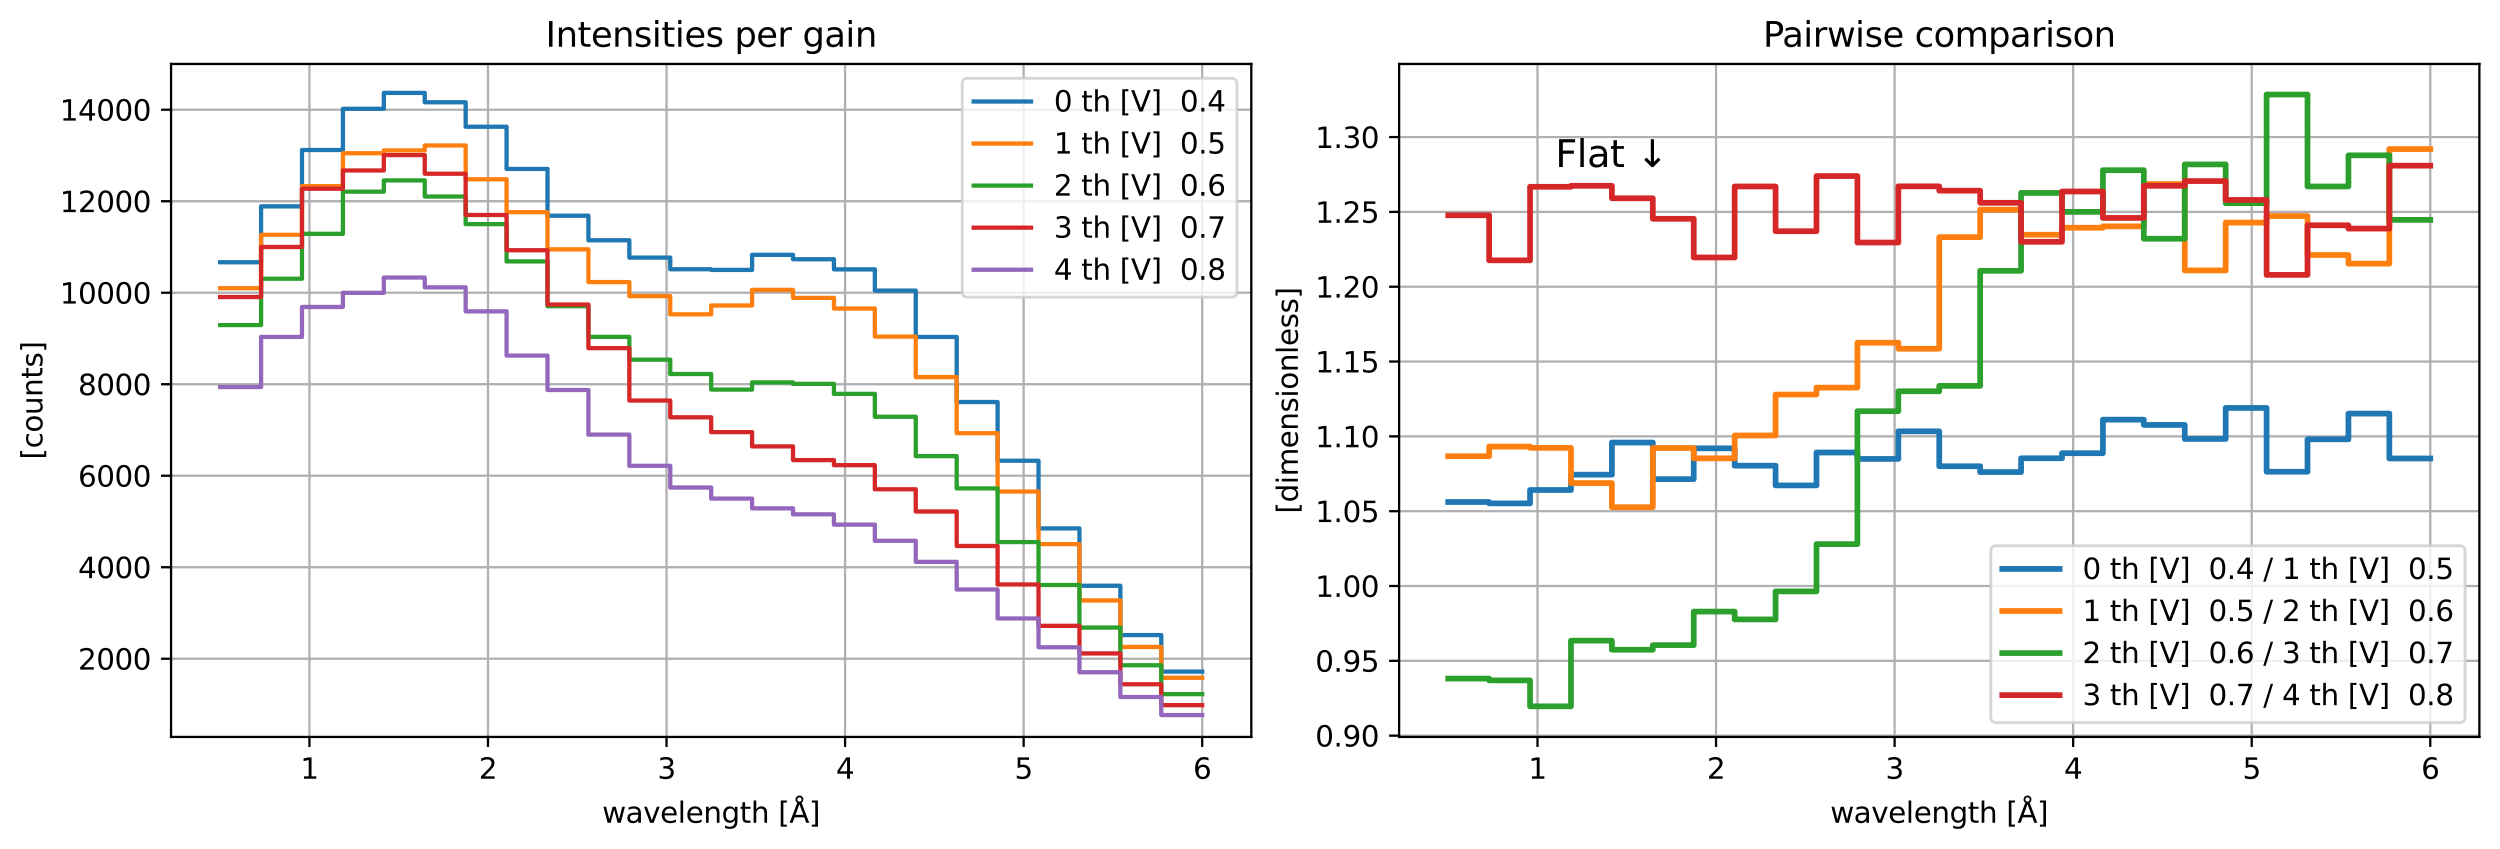 <?xml version="1.0" encoding="utf-8" standalone="no"?>
<!DOCTYPE svg PUBLIC "-//W3C//DTD SVG 1.1//EN"
  "http://www.w3.org/Graphics/SVG/1.1/DTD/svg11.dtd">
<svg xmlns:xlink="http://www.w3.org/1999/xlink" width="872.4pt" height="296.4pt" viewBox="0 0 872.4 296.4" xmlns="http://www.w3.org/2000/svg" version="1.1">
 <defs>
  <style type="text/css">*{stroke-linejoin: round; stroke-linecap: butt}</style>
 </defs>
 <g id="figure_1">
  <g id="patch_1">
   <path d="M 0 296.4 
L 872.4 296.4 
L 872.4 0 
L 0 0 
z
" style="fill: #ffffff"/>
  </g>
  <g id="axes_1">
   <g id="patch_2">
    <path d="M 59.691 257.159 
L 436.653 257.159 
L 436.653 22.318 
L 59.691 22.318 
z
" style="fill: #ffffff"/>
   </g>
   <g id="matplotlib.axis_1">
    <g id="xtick_1">
     <g id="line2d_1">
      <path d="M 107.979 257.159 
L 107.979 22.318 
" clip-path="url(#pfc05088769)" style="fill: none; stroke: #b0b0b0; stroke-width: 0.8; stroke-linecap: square"/>
     </g>
     <g id="line2d_2">
      <defs>
       <path id="me37bbee51f" d="M 0 0 
L 0 3.5 
" style="stroke: #000000; stroke-width: 0.8"/>
      </defs>
      <g>
       <use xlink:href="#me37bbee51f" x="107.979" y="257.159" style="stroke: #000000; stroke-width: 0.8"/>
      </g>
     </g>
     <g id="text_1">
      <!-- 1 -->
      <g transform="translate(104.798 271.757) scale(0.1 -0.1)">
       <defs>
        <path id="DejaVuSans-31" d="M 794 531 
L 1825 531 
L 1825 4091 
L 703 3866 
L 703 4441 
L 1819 4666 
L 2450 4666 
L 2450 531 
L 3481 531 
L 3481 0 
L 794 0 
L 794 531 
z
" transform="scale(0.016)"/>
       </defs>
       <use xlink:href="#DejaVuSans-31"/>
      </g>
     </g>
    </g>
    <g id="xtick_2">
     <g id="line2d_3">
      <path d="M 170.287 257.159 
L 170.287 22.318 
" clip-path="url(#pfc05088769)" style="fill: none; stroke: #b0b0b0; stroke-width: 0.8; stroke-linecap: square"/>
     </g>
     <g id="line2d_4">
      <g>
       <use xlink:href="#me37bbee51f" x="170.287" y="257.159" style="stroke: #000000; stroke-width: 0.8"/>
      </g>
     </g>
     <g id="text_2">
      <!-- 2 -->
      <g transform="translate(167.106 271.757) scale(0.1 -0.1)">
       <defs>
        <path id="DejaVuSans-32" d="M 1228 531 
L 3431 531 
L 3431 0 
L 469 0 
L 469 531 
Q 828 903 1448 1529 
Q 2069 2156 2228 2338 
Q 2531 2678 2651 2914 
Q 2772 3150 2772 3378 
Q 2772 3750 2511 3984 
Q 2250 4219 1831 4219 
Q 1534 4219 1204 4116 
Q 875 4013 500 3803 
L 500 4441 
Q 881 4594 1212 4672 
Q 1544 4750 1819 4750 
Q 2544 4750 2975 4387 
Q 3406 4025 3406 3419 
Q 3406 3131 3298 2873 
Q 3191 2616 2906 2266 
Q 2828 2175 2409 1742 
Q 1991 1309 1228 531 
z
" transform="scale(0.016)"/>
       </defs>
       <use xlink:href="#DejaVuSans-32"/>
      </g>
     </g>
    </g>
    <g id="xtick_3">
     <g id="line2d_5">
      <path d="M 232.595 257.159 
L 232.595 22.318 
" clip-path="url(#pfc05088769)" style="fill: none; stroke: #b0b0b0; stroke-width: 0.8; stroke-linecap: square"/>
     </g>
     <g id="line2d_6">
      <g>
       <use xlink:href="#me37bbee51f" x="232.595" y="257.159" style="stroke: #000000; stroke-width: 0.8"/>
      </g>
     </g>
     <g id="text_3">
      <!-- 3 -->
      <g transform="translate(229.414 271.757) scale(0.1 -0.1)">
       <defs>
        <path id="DejaVuSans-33" d="M 2597 2516 
Q 3050 2419 3304 2112 
Q 3559 1806 3559 1356 
Q 3559 666 3084 287 
Q 2609 -91 1734 -91 
Q 1441 -91 1130 -33 
Q 819 25 488 141 
L 488 750 
Q 750 597 1062 519 
Q 1375 441 1716 441 
Q 2309 441 2620 675 
Q 2931 909 2931 1356 
Q 2931 1769 2642 2001 
Q 2353 2234 1838 2234 
L 1294 2234 
L 1294 2753 
L 1863 2753 
Q 2328 2753 2575 2939 
Q 2822 3125 2822 3475 
Q 2822 3834 2567 4026 
Q 2313 4219 1838 4219 
Q 1578 4219 1281 4162 
Q 984 4106 628 3988 
L 628 4550 
Q 988 4650 1302 4700 
Q 1616 4750 1894 4750 
Q 2613 4750 3031 4423 
Q 3450 4097 3450 3541 
Q 3450 3153 3228 2886 
Q 3006 2619 2597 2516 
z
" transform="scale(0.016)"/>
       </defs>
       <use xlink:href="#DejaVuSans-33"/>
      </g>
     </g>
    </g>
    <g id="xtick_4">
     <g id="line2d_7">
      <path d="M 294.903 257.159 
L 294.903 22.318 
" clip-path="url(#pfc05088769)" style="fill: none; stroke: #b0b0b0; stroke-width: 0.8; stroke-linecap: square"/>
     </g>
     <g id="line2d_8">
      <g>
       <use xlink:href="#me37bbee51f" x="294.903" y="257.159" style="stroke: #000000; stroke-width: 0.8"/>
      </g>
     </g>
     <g id="text_4">
      <!-- 4 -->
      <g transform="translate(291.722 271.757) scale(0.1 -0.1)">
       <defs>
        <path id="DejaVuSans-34" d="M 2419 4116 
L 825 1625 
L 2419 1625 
L 2419 4116 
z
M 2253 4666 
L 3047 4666 
L 3047 1625 
L 3713 1625 
L 3713 1100 
L 3047 1100 
L 3047 0 
L 2419 0 
L 2419 1100 
L 313 1100 
L 313 1709 
L 2253 4666 
z
" transform="scale(0.016)"/>
       </defs>
       <use xlink:href="#DejaVuSans-34"/>
      </g>
     </g>
    </g>
    <g id="xtick_5">
     <g id="line2d_9">
      <path d="M 357.211 257.159 
L 357.211 22.318 
" clip-path="url(#pfc05088769)" style="fill: none; stroke: #b0b0b0; stroke-width: 0.8; stroke-linecap: square"/>
     </g>
     <g id="line2d_10">
      <g>
       <use xlink:href="#me37bbee51f" x="357.211" y="257.159" style="stroke: #000000; stroke-width: 0.8"/>
      </g>
     </g>
     <g id="text_5">
      <!-- 5 -->
      <g transform="translate(354.029 271.757) scale(0.1 -0.1)">
       <defs>
        <path id="DejaVuSans-35" d="M 691 4666 
L 3169 4666 
L 3169 4134 
L 1269 4134 
L 1269 2991 
Q 1406 3038 1543 3061 
Q 1681 3084 1819 3084 
Q 2600 3084 3056 2656 
Q 3513 2228 3513 1497 
Q 3513 744 3044 326 
Q 2575 -91 1722 -91 
Q 1428 -91 1123 -41 
Q 819 9 494 109 
L 494 744 
Q 775 591 1075 516 
Q 1375 441 1709 441 
Q 2250 441 2565 725 
Q 2881 1009 2881 1497 
Q 2881 1984 2565 2268 
Q 2250 2553 1709 2553 
Q 1456 2553 1204 2497 
Q 953 2441 691 2322 
L 691 4666 
z
" transform="scale(0.016)"/>
       </defs>
       <use xlink:href="#DejaVuSans-35"/>
      </g>
     </g>
    </g>
    <g id="xtick_6">
     <g id="line2d_11">
      <path d="M 419.519 257.159 
L 419.519 22.318 
" clip-path="url(#pfc05088769)" style="fill: none; stroke: #b0b0b0; stroke-width: 0.8; stroke-linecap: square"/>
     </g>
     <g id="line2d_12">
      <g>
       <use xlink:href="#me37bbee51f" x="419.519" y="257.159" style="stroke: #000000; stroke-width: 0.8"/>
      </g>
     </g>
     <g id="text_6">
      <!-- 6 -->
      <g transform="translate(416.337 271.757) scale(0.1 -0.1)">
       <defs>
        <path id="DejaVuSans-36" d="M 2113 2584 
Q 1688 2584 1439 2293 
Q 1191 2003 1191 1497 
Q 1191 994 1439 701 
Q 1688 409 2113 409 
Q 2538 409 2786 701 
Q 3034 994 3034 1497 
Q 3034 2003 2786 2293 
Q 2538 2584 2113 2584 
z
M 3366 4563 
L 3366 3988 
Q 3128 4100 2886 4159 
Q 2644 4219 2406 4219 
Q 1781 4219 1451 3797 
Q 1122 3375 1075 2522 
Q 1259 2794 1537 2939 
Q 1816 3084 2150 3084 
Q 2853 3084 3261 2657 
Q 3669 2231 3669 1497 
Q 3669 778 3244 343 
Q 2819 -91 2113 -91 
Q 1303 -91 875 529 
Q 447 1150 447 2328 
Q 447 3434 972 4092 
Q 1497 4750 2381 4750 
Q 2619 4750 2861 4703 
Q 3103 4656 3366 4563 
z
" transform="scale(0.016)"/>
       </defs>
       <use xlink:href="#DejaVuSans-36"/>
      </g>
     </g>
    </g>
    <g id="text_7">
     <!-- wavelength [Å] -->
     <g transform="translate(210.134 287.12) scale(0.1 -0.1)">
      <defs>
       <path id="DejaVuSans-77" d="M 269 3500 
L 844 3500 
L 1563 769 
L 2278 3500 
L 2956 3500 
L 3675 769 
L 4391 3500 
L 4966 3500 
L 4050 0 
L 3372 0 
L 2619 2869 
L 1863 0 
L 1184 0 
L 269 3500 
z
" transform="scale(0.016)"/>
       <path id="DejaVuSans-61" d="M 2194 1759 
Q 1497 1759 1228 1600 
Q 959 1441 959 1056 
Q 959 750 1161 570 
Q 1363 391 1709 391 
Q 2188 391 2477 730 
Q 2766 1069 2766 1631 
L 2766 1759 
L 2194 1759 
z
M 3341 1997 
L 3341 0 
L 2766 0 
L 2766 531 
Q 2569 213 2275 61 
Q 1981 -91 1556 -91 
Q 1019 -91 701 211 
Q 384 513 384 1019 
Q 384 1609 779 1909 
Q 1175 2209 1959 2209 
L 2766 2209 
L 2766 2266 
Q 2766 2663 2505 2880 
Q 2244 3097 1772 3097 
Q 1472 3097 1187 3025 
Q 903 2953 641 2809 
L 641 3341 
Q 956 3463 1253 3523 
Q 1550 3584 1831 3584 
Q 2591 3584 2966 3190 
Q 3341 2797 3341 1997 
z
" transform="scale(0.016)"/>
       <path id="DejaVuSans-76" d="M 191 3500 
L 800 3500 
L 1894 563 
L 2988 3500 
L 3597 3500 
L 2284 0 
L 1503 0 
L 191 3500 
z
" transform="scale(0.016)"/>
       <path id="DejaVuSans-65" d="M 3597 1894 
L 3597 1613 
L 953 1613 
Q 991 1019 1311 708 
Q 1631 397 2203 397 
Q 2534 397 2845 478 
Q 3156 559 3463 722 
L 3463 178 
Q 3153 47 2828 -22 
Q 2503 -91 2169 -91 
Q 1331 -91 842 396 
Q 353 884 353 1716 
Q 353 2575 817 3079 
Q 1281 3584 2069 3584 
Q 2775 3584 3186 3129 
Q 3597 2675 3597 1894 
z
M 3022 2063 
Q 3016 2534 2758 2815 
Q 2500 3097 2075 3097 
Q 1594 3097 1305 2825 
Q 1016 2553 972 2059 
L 3022 2063 
z
" transform="scale(0.016)"/>
       <path id="DejaVuSans-6c" d="M 603 4863 
L 1178 4863 
L 1178 0 
L 603 0 
L 603 4863 
z
" transform="scale(0.016)"/>
       <path id="DejaVuSans-6e" d="M 3513 2113 
L 3513 0 
L 2938 0 
L 2938 2094 
Q 2938 2591 2744 2837 
Q 2550 3084 2163 3084 
Q 1697 3084 1428 2787 
Q 1159 2491 1159 1978 
L 1159 0 
L 581 0 
L 581 3500 
L 1159 3500 
L 1159 2956 
Q 1366 3272 1645 3428 
Q 1925 3584 2291 3584 
Q 2894 3584 3203 3211 
Q 3513 2838 3513 2113 
z
" transform="scale(0.016)"/>
       <path id="DejaVuSans-67" d="M 2906 1791 
Q 2906 2416 2648 2759 
Q 2391 3103 1925 3103 
Q 1463 3103 1205 2759 
Q 947 2416 947 1791 
Q 947 1169 1205 825 
Q 1463 481 1925 481 
Q 2391 481 2648 825 
Q 2906 1169 2906 1791 
z
M 3481 434 
Q 3481 -459 3084 -895 
Q 2688 -1331 1869 -1331 
Q 1566 -1331 1297 -1286 
Q 1028 -1241 775 -1147 
L 775 -588 
Q 1028 -725 1275 -790 
Q 1522 -856 1778 -856 
Q 2344 -856 2625 -561 
Q 2906 -266 2906 331 
L 2906 616 
Q 2728 306 2450 153 
Q 2172 0 1784 0 
Q 1141 0 747 490 
Q 353 981 353 1791 
Q 353 2603 747 3093 
Q 1141 3584 1784 3584 
Q 2172 3584 2450 3431 
Q 2728 3278 2906 2969 
L 2906 3500 
L 3481 3500 
L 3481 434 
z
" transform="scale(0.016)"/>
       <path id="DejaVuSans-74" d="M 1172 4494 
L 1172 3500 
L 2356 3500 
L 2356 3053 
L 1172 3053 
L 1172 1153 
Q 1172 725 1289 603 
Q 1406 481 1766 481 
L 2356 481 
L 2356 0 
L 1766 0 
Q 1100 0 847 248 
Q 594 497 594 1153 
L 594 3053 
L 172 3053 
L 172 3500 
L 594 3500 
L 594 4494 
L 1172 4494 
z
" transform="scale(0.016)"/>
       <path id="DejaVuSans-68" d="M 3513 2113 
L 3513 0 
L 2938 0 
L 2938 2094 
Q 2938 2591 2744 2837 
Q 2550 3084 2163 3084 
Q 1697 3084 1428 2787 
Q 1159 2491 1159 1978 
L 1159 0 
L 581 0 
L 581 4863 
L 1159 4863 
L 1159 2956 
Q 1366 3272 1645 3428 
Q 1925 3584 2291 3584 
Q 2894 3584 3203 3211 
Q 3513 2838 3513 2113 
z
" transform="scale(0.016)"/>
       <path id="DejaVuSans-20" transform="scale(0.016)"/>
       <path id="DejaVuSans-5b" d="M 550 4863 
L 1875 4863 
L 1875 4416 
L 1125 4416 
L 1125 -397 
L 1875 -397 
L 1875 -844 
L 550 -844 
L 550 4863 
z
" transform="scale(0.016)"/>
       <path id="DejaVuSans-c5" d="M 2663 5081 
Q 2663 5278 2523 5417 
Q 2384 5556 2188 5556 
Q 1988 5556 1852 5420 
Q 1716 5284 1716 5081 
Q 1716 4884 1853 4746 
Q 1991 4609 2188 4609 
Q 2384 4609 2523 4746 
Q 2663 4884 2663 5081 
z
M 2188 4044 
L 1338 1722 
L 3041 1722 
L 2188 4044 
z
M 1716 4366 
Q 1525 4494 1428 4673 
Q 1331 4853 1331 5081 
Q 1331 5441 1579 5691 
Q 1828 5941 2188 5941 
Q 2544 5941 2795 5689 
Q 3047 5438 3047 5081 
Q 3047 4863 2948 4678 
Q 2850 4494 2663 4366 
L 4325 0 
L 3669 0 
L 3244 1197 
L 1141 1197 
L 716 0 
L 50 0 
L 1716 4366 
z
" transform="scale(0.016)"/>
       <path id="DejaVuSans-5d" d="M 1947 4863 
L 1947 -844 
L 622 -844 
L 622 -397 
L 1369 -397 
L 1369 4416 
L 622 4416 
L 622 4863 
L 1947 4863 
z
" transform="scale(0.016)"/>
      </defs>
      <use xlink:href="#DejaVuSans-77"/>
      <use xlink:href="#DejaVuSans-61" x="81.787"/>
      <use xlink:href="#DejaVuSans-76" x="143.066"/>
      <use xlink:href="#DejaVuSans-65" x="202.246"/>
      <use xlink:href="#DejaVuSans-6c" x="263.77"/>
      <use xlink:href="#DejaVuSans-65" x="291.553"/>
      <use xlink:href="#DejaVuSans-6e" x="353.076"/>
      <use xlink:href="#DejaVuSans-67" x="416.455"/>
      <use xlink:href="#DejaVuSans-74" x="479.932"/>
      <use xlink:href="#DejaVuSans-68" x="519.141"/>
      <use xlink:href="#DejaVuSans-20" x="582.52"/>
      <use xlink:href="#DejaVuSans-5b" x="614.307"/>
      <use xlink:href="#DejaVuSans-c5" x="653.32"/>
      <use xlink:href="#DejaVuSans-5d" x="721.729"/>
     </g>
    </g>
   </g>
   <g id="matplotlib.axis_2">
    <g id="ytick_1">
     <g id="line2d_13">
      <path d="M 59.691 229.872 
L 436.653 229.872 
" clip-path="url(#pfc05088769)" style="fill: none; stroke: #b0b0b0; stroke-width: 0.8; stroke-linecap: square"/>
     </g>
     <g id="line2d_14">
      <defs>
       <path id="m113a65006b" d="M 0 0 
L -3.5 0 
" style="stroke: #000000; stroke-width: 0.8"/>
      </defs>
      <g>
       <use xlink:href="#m113a65006b" x="59.691" y="229.872" style="stroke: #000000; stroke-width: 0.8"/>
      </g>
     </g>
     <g id="text_8">
      <!-- 2000 -->
      <g transform="translate(27.241 233.671) scale(0.1 -0.1)">
       <defs>
        <path id="DejaVuSans-30" d="M 2034 4250 
Q 1547 4250 1301 3770 
Q 1056 3291 1056 2328 
Q 1056 1369 1301 889 
Q 1547 409 2034 409 
Q 2525 409 2770 889 
Q 3016 1369 3016 2328 
Q 3016 3291 2770 3770 
Q 2525 4250 2034 4250 
z
M 2034 4750 
Q 2819 4750 3233 4129 
Q 3647 3509 3647 2328 
Q 3647 1150 3233 529 
Q 2819 -91 2034 -91 
Q 1250 -91 836 529 
Q 422 1150 422 2328 
Q 422 3509 836 4129 
Q 1250 4750 2034 4750 
z
" transform="scale(0.016)"/>
       </defs>
       <use xlink:href="#DejaVuSans-32"/>
       <use xlink:href="#DejaVuSans-30" x="63.623"/>
       <use xlink:href="#DejaVuSans-30" x="127.246"/>
       <use xlink:href="#DejaVuSans-30" x="190.869"/>
      </g>
     </g>
    </g>
    <g id="ytick_2">
     <g id="line2d_15">
      <path d="M 59.691 197.942 
L 436.653 197.942 
" clip-path="url(#pfc05088769)" style="fill: none; stroke: #b0b0b0; stroke-width: 0.8; stroke-linecap: square"/>
     </g>
     <g id="line2d_16">
      <g>
       <use xlink:href="#m113a65006b" x="59.691" y="197.942" style="stroke: #000000; stroke-width: 0.8"/>
      </g>
     </g>
     <g id="text_9">
      <!-- 4000 -->
      <g transform="translate(27.241 201.741) scale(0.1 -0.1)">
       <use xlink:href="#DejaVuSans-34"/>
       <use xlink:href="#DejaVuSans-30" x="63.623"/>
       <use xlink:href="#DejaVuSans-30" x="127.246"/>
       <use xlink:href="#DejaVuSans-30" x="190.869"/>
      </g>
     </g>
    </g>
    <g id="ytick_3">
     <g id="line2d_17">
      <path d="M 59.691 166.012 
L 436.653 166.012 
" clip-path="url(#pfc05088769)" style="fill: none; stroke: #b0b0b0; stroke-width: 0.8; stroke-linecap: square"/>
     </g>
     <g id="line2d_18">
      <g>
       <use xlink:href="#m113a65006b" x="59.691" y="166.012" style="stroke: #000000; stroke-width: 0.8"/>
      </g>
     </g>
     <g id="text_10">
      <!-- 6000 -->
      <g transform="translate(27.241 169.811) scale(0.1 -0.1)">
       <use xlink:href="#DejaVuSans-36"/>
       <use xlink:href="#DejaVuSans-30" x="63.623"/>
       <use xlink:href="#DejaVuSans-30" x="127.246"/>
       <use xlink:href="#DejaVuSans-30" x="190.869"/>
      </g>
     </g>
    </g>
    <g id="ytick_4">
     <g id="line2d_19">
      <path d="M 59.691 134.081 
L 436.653 134.081 
" clip-path="url(#pfc05088769)" style="fill: none; stroke: #b0b0b0; stroke-width: 0.8; stroke-linecap: square"/>
     </g>
     <g id="line2d_20">
      <g>
       <use xlink:href="#m113a65006b" x="59.691" y="134.081" style="stroke: #000000; stroke-width: 0.8"/>
      </g>
     </g>
     <g id="text_11">
      <!-- 8000 -->
      <g transform="translate(27.241 137.88) scale(0.1 -0.1)">
       <defs>
        <path id="DejaVuSans-38" d="M 2034 2216 
Q 1584 2216 1326 1975 
Q 1069 1734 1069 1313 
Q 1069 891 1326 650 
Q 1584 409 2034 409 
Q 2484 409 2743 651 
Q 3003 894 3003 1313 
Q 3003 1734 2745 1975 
Q 2488 2216 2034 2216 
z
M 1403 2484 
Q 997 2584 770 2862 
Q 544 3141 544 3541 
Q 544 4100 942 4425 
Q 1341 4750 2034 4750 
Q 2731 4750 3128 4425 
Q 3525 4100 3525 3541 
Q 3525 3141 3298 2862 
Q 3072 2584 2669 2484 
Q 3125 2378 3379 2068 
Q 3634 1759 3634 1313 
Q 3634 634 3220 271 
Q 2806 -91 2034 -91 
Q 1263 -91 848 271 
Q 434 634 434 1313 
Q 434 1759 690 2068 
Q 947 2378 1403 2484 
z
M 1172 3481 
Q 1172 3119 1398 2916 
Q 1625 2713 2034 2713 
Q 2441 2713 2670 2916 
Q 2900 3119 2900 3481 
Q 2900 3844 2670 4047 
Q 2441 4250 2034 4250 
Q 1625 4250 1398 4047 
Q 1172 3844 1172 3481 
z
" transform="scale(0.016)"/>
       </defs>
       <use xlink:href="#DejaVuSans-38"/>
       <use xlink:href="#DejaVuSans-30" x="63.623"/>
       <use xlink:href="#DejaVuSans-30" x="127.246"/>
       <use xlink:href="#DejaVuSans-30" x="190.869"/>
      </g>
     </g>
    </g>
    <g id="ytick_5">
     <g id="line2d_21">
      <path d="M 59.691 102.151 
L 436.653 102.151 
" clip-path="url(#pfc05088769)" style="fill: none; stroke: #b0b0b0; stroke-width: 0.8; stroke-linecap: square"/>
     </g>
     <g id="line2d_22">
      <g>
       <use xlink:href="#m113a65006b" x="59.691" y="102.151" style="stroke: #000000; stroke-width: 0.8"/>
      </g>
     </g>
     <g id="text_12">
      <!-- 10000 -->
      <g transform="translate(20.878 105.95) scale(0.1 -0.1)">
       <use xlink:href="#DejaVuSans-31"/>
       <use xlink:href="#DejaVuSans-30" x="63.623"/>
       <use xlink:href="#DejaVuSans-30" x="127.246"/>
       <use xlink:href="#DejaVuSans-30" x="190.869"/>
       <use xlink:href="#DejaVuSans-30" x="254.492"/>
      </g>
     </g>
    </g>
    <g id="ytick_6">
     <g id="line2d_23">
      <path d="M 59.691 70.221 
L 436.653 70.221 
" clip-path="url(#pfc05088769)" style="fill: none; stroke: #b0b0b0; stroke-width: 0.8; stroke-linecap: square"/>
     </g>
     <g id="line2d_24">
      <g>
       <use xlink:href="#m113a65006b" x="59.691" y="70.221" style="stroke: #000000; stroke-width: 0.8"/>
      </g>
     </g>
     <g id="text_13">
      <!-- 12000 -->
      <g transform="translate(20.878 74.02) scale(0.1 -0.1)">
       <use xlink:href="#DejaVuSans-31"/>
       <use xlink:href="#DejaVuSans-32" x="63.623"/>
       <use xlink:href="#DejaVuSans-30" x="127.246"/>
       <use xlink:href="#DejaVuSans-30" x="190.869"/>
       <use xlink:href="#DejaVuSans-30" x="254.492"/>
      </g>
     </g>
    </g>
    <g id="ytick_7">
     <g id="line2d_25">
      <path d="M 59.691 38.29 
L 436.653 38.29 
" clip-path="url(#pfc05088769)" style="fill: none; stroke: #b0b0b0; stroke-width: 0.8; stroke-linecap: square"/>
     </g>
     <g id="line2d_26">
      <g>
       <use xlink:href="#m113a65006b" x="59.691" y="38.29" style="stroke: #000000; stroke-width: 0.8"/>
      </g>
     </g>
     <g id="text_14">
      <!-- 14000 -->
      <g transform="translate(20.878 42.09) scale(0.1 -0.1)">
       <use xlink:href="#DejaVuSans-31"/>
       <use xlink:href="#DejaVuSans-34" x="63.623"/>
       <use xlink:href="#DejaVuSans-30" x="127.246"/>
       <use xlink:href="#DejaVuSans-30" x="190.869"/>
       <use xlink:href="#DejaVuSans-30" x="254.492"/>
      </g>
     </g>
    </g>
    <g id="text_15">
     <!-- [counts] -->
     <g transform="translate(14.798 160.351) rotate(-90) scale(0.1 -0.1)">
      <defs>
       <path id="DejaVuSans-63" d="M 3122 3366 
L 3122 2828 
Q 2878 2963 2633 3030 
Q 2388 3097 2138 3097 
Q 1578 3097 1268 2742 
Q 959 2388 959 1747 
Q 959 1106 1268 751 
Q 1578 397 2138 397 
Q 2388 397 2633 464 
Q 2878 531 3122 666 
L 3122 134 
Q 2881 22 2623 -34 
Q 2366 -91 2075 -91 
Q 1284 -91 818 406 
Q 353 903 353 1747 
Q 353 2603 823 3093 
Q 1294 3584 2113 3584 
Q 2378 3584 2631 3529 
Q 2884 3475 3122 3366 
z
" transform="scale(0.016)"/>
       <path id="DejaVuSans-6f" d="M 1959 3097 
Q 1497 3097 1228 2736 
Q 959 2375 959 1747 
Q 959 1119 1226 758 
Q 1494 397 1959 397 
Q 2419 397 2687 759 
Q 2956 1122 2956 1747 
Q 2956 2369 2687 2733 
Q 2419 3097 1959 3097 
z
M 1959 3584 
Q 2709 3584 3137 3096 
Q 3566 2609 3566 1747 
Q 3566 888 3137 398 
Q 2709 -91 1959 -91 
Q 1206 -91 779 398 
Q 353 888 353 1747 
Q 353 2609 779 3096 
Q 1206 3584 1959 3584 
z
" transform="scale(0.016)"/>
       <path id="DejaVuSans-75" d="M 544 1381 
L 544 3500 
L 1119 3500 
L 1119 1403 
Q 1119 906 1312 657 
Q 1506 409 1894 409 
Q 2359 409 2629 706 
Q 2900 1003 2900 1516 
L 2900 3500 
L 3475 3500 
L 3475 0 
L 2900 0 
L 2900 538 
Q 2691 219 2414 64 
Q 2138 -91 1772 -91 
Q 1169 -91 856 284 
Q 544 659 544 1381 
z
M 1991 3584 
L 1991 3584 
z
" transform="scale(0.016)"/>
       <path id="DejaVuSans-73" d="M 2834 3397 
L 2834 2853 
Q 2591 2978 2328 3040 
Q 2066 3103 1784 3103 
Q 1356 3103 1142 2972 
Q 928 2841 928 2578 
Q 928 2378 1081 2264 
Q 1234 2150 1697 2047 
L 1894 2003 
Q 2506 1872 2764 1633 
Q 3022 1394 3022 966 
Q 3022 478 2636 193 
Q 2250 -91 1575 -91 
Q 1294 -91 989 -36 
Q 684 19 347 128 
L 347 722 
Q 666 556 975 473 
Q 1284 391 1588 391 
Q 1994 391 2212 530 
Q 2431 669 2431 922 
Q 2431 1156 2273 1281 
Q 2116 1406 1581 1522 
L 1381 1569 
Q 847 1681 609 1914 
Q 372 2147 372 2553 
Q 372 3047 722 3315 
Q 1072 3584 1716 3584 
Q 2034 3584 2315 3537 
Q 2597 3491 2834 3397 
z
" transform="scale(0.016)"/>
      </defs>
      <use xlink:href="#DejaVuSans-5b"/>
      <use xlink:href="#DejaVuSans-63" x="39.014"/>
      <use xlink:href="#DejaVuSans-6f" x="93.994"/>
      <use xlink:href="#DejaVuSans-75" x="155.176"/>
      <use xlink:href="#DejaVuSans-6e" x="218.555"/>
      <use xlink:href="#DejaVuSans-74" x="281.934"/>
      <use xlink:href="#DejaVuSans-73" x="321.143"/>
      <use xlink:href="#DejaVuSans-5d" x="373.242"/>
     </g>
    </g>
   </g>
   <g id="patch_3">
    <path d="M 59.691 257.159 
L 59.691 22.318 
" style="fill: none; stroke: #000000; stroke-width: 0.8; stroke-linejoin: miter; stroke-linecap: square"/>
   </g>
   <g id="patch_4">
    <path d="M 436.653 257.159 
L 436.653 22.318 
" style="fill: none; stroke: #000000; stroke-width: 0.8; stroke-linejoin: miter; stroke-linecap: square"/>
   </g>
   <g id="patch_5">
    <path d="M 59.691 257.159 
L 436.653 257.159 
" style="fill: none; stroke: #000000; stroke-width: 0.8; stroke-linejoin: miter; stroke-linecap: square"/>
   </g>
   <g id="patch_6">
    <path d="M 59.691 22.318 
L 436.653 22.318 
" style="fill: none; stroke: #000000; stroke-width: 0.8; stroke-linejoin: miter; stroke-linecap: square"/>
   </g>
   <g id="text_16">
    <!-- Intensities per gain -->
    <g transform="translate(190.387 16.318) scale(0.12 -0.12)">
     <defs>
      <path id="DejaVuSans-49" d="M 628 4666 
L 1259 4666 
L 1259 0 
L 628 0 
L 628 4666 
z
" transform="scale(0.016)"/>
      <path id="DejaVuSans-69" d="M 603 3500 
L 1178 3500 
L 1178 0 
L 603 0 
L 603 3500 
z
M 603 4863 
L 1178 4863 
L 1178 4134 
L 603 4134 
L 603 4863 
z
" transform="scale(0.016)"/>
      <path id="DejaVuSans-70" d="M 1159 525 
L 1159 -1331 
L 581 -1331 
L 581 3500 
L 1159 3500 
L 1159 2969 
Q 1341 3281 1617 3432 
Q 1894 3584 2278 3584 
Q 2916 3584 3314 3078 
Q 3713 2572 3713 1747 
Q 3713 922 3314 415 
Q 2916 -91 2278 -91 
Q 1894 -91 1617 61 
Q 1341 213 1159 525 
z
M 3116 1747 
Q 3116 2381 2855 2742 
Q 2594 3103 2138 3103 
Q 1681 3103 1420 2742 
Q 1159 2381 1159 1747 
Q 1159 1113 1420 752 
Q 1681 391 2138 391 
Q 2594 391 2855 752 
Q 3116 1113 3116 1747 
z
" transform="scale(0.016)"/>
      <path id="DejaVuSans-72" d="M 2631 2963 
Q 2534 3019 2420 3045 
Q 2306 3072 2169 3072 
Q 1681 3072 1420 2755 
Q 1159 2438 1159 1844 
L 1159 0 
L 581 0 
L 581 3500 
L 1159 3500 
L 1159 2956 
Q 1341 3275 1631 3429 
Q 1922 3584 2338 3584 
Q 2397 3584 2469 3576 
Q 2541 3569 2628 3553 
L 2631 2963 
z
" transform="scale(0.016)"/>
     </defs>
     <use xlink:href="#DejaVuSans-49"/>
     <use xlink:href="#DejaVuSans-6e" x="29.492"/>
     <use xlink:href="#DejaVuSans-74" x="92.871"/>
     <use xlink:href="#DejaVuSans-65" x="132.08"/>
     <use xlink:href="#DejaVuSans-6e" x="193.604"/>
     <use xlink:href="#DejaVuSans-73" x="256.982"/>
     <use xlink:href="#DejaVuSans-69" x="309.082"/>
     <use xlink:href="#DejaVuSans-74" x="336.865"/>
     <use xlink:href="#DejaVuSans-69" x="376.074"/>
     <use xlink:href="#DejaVuSans-65" x="403.857"/>
     <use xlink:href="#DejaVuSans-73" x="465.381"/>
     <use xlink:href="#DejaVuSans-20" x="517.48"/>
     <use xlink:href="#DejaVuSans-70" x="549.268"/>
     <use xlink:href="#DejaVuSans-65" x="612.744"/>
     <use xlink:href="#DejaVuSans-72" x="674.268"/>
     <use xlink:href="#DejaVuSans-20" x="715.381"/>
     <use xlink:href="#DejaVuSans-67" x="747.168"/>
     <use xlink:href="#DejaVuSans-61" x="810.645"/>
     <use xlink:href="#DejaVuSans-69" x="871.924"/>
     <use xlink:href="#DejaVuSans-6e" x="899.707"/>
    </g>
   </g>
   <g id="legend_1">
    <g id="patch_7">
     <path d="M 337.774 103.709 
L 429.653 103.709 
Q 431.653 103.709 431.653 101.709 
L 431.653 29.318 
Q 431.653 27.318 429.653 27.318 
L 337.774 27.318 
Q 335.774 27.318 335.774 29.318 
L 335.774 101.709 
Q 335.774 103.709 337.774 103.709 
z
" style="fill: #ffffff; opacity: 0.8; stroke: #cccccc; stroke-linejoin: miter"/>
    </g>
    <g id="line2d_27">
     <path d="M 339.774 35.417 
L 339.774 35.417 
L 349.774 35.417 
L 349.774 35.417 
L 359.774 35.417 
" style="fill: none; stroke: #1f77b4; stroke-width: 1.5; stroke-linecap: square"/>
    </g>
    <g id="text_17">
     <!-- 0 th [V]  0.4 -->
     <g transform="translate(367.774 38.917) scale(0.1 -0.1)">
      <defs>
       <path id="DejaVuSans-56" d="M 1831 0 
L 50 4666 
L 709 4666 
L 2188 738 
L 3669 4666 
L 4325 4666 
L 2547 0 
L 1831 0 
z
" transform="scale(0.016)"/>
       <path id="DejaVuSans-2e" d="M 684 794 
L 1344 794 
L 1344 0 
L 684 0 
L 684 794 
z
" transform="scale(0.016)"/>
      </defs>
      <use xlink:href="#DejaVuSans-30"/>
      <use xlink:href="#DejaVuSans-20" x="63.623"/>
      <use xlink:href="#DejaVuSans-74" x="95.41"/>
      <use xlink:href="#DejaVuSans-68" x="134.619"/>
      <use xlink:href="#DejaVuSans-20" x="197.998"/>
      <use xlink:href="#DejaVuSans-5b" x="229.785"/>
      <use xlink:href="#DejaVuSans-56" x="268.799"/>
      <use xlink:href="#DejaVuSans-5d" x="337.207"/>
      <use xlink:href="#DejaVuSans-20" x="376.221"/>
      <use xlink:href="#DejaVuSans-20" x="408.008"/>
      <use xlink:href="#DejaVuSans-30" x="439.795"/>
      <use xlink:href="#DejaVuSans-2e" x="503.418"/>
      <use xlink:href="#DejaVuSans-34" x="535.205"/>
     </g>
    </g>
    <g id="line2d_28">
     <path d="M 339.774 50.095 
L 339.774 50.095 
L 349.774 50.095 
L 349.774 50.095 
L 359.774 50.095 
" style="fill: none; stroke: #ff7f0e; stroke-width: 1.5; stroke-linecap: square"/>
    </g>
    <g id="text_18">
     <!-- 1 th [V]  0.5 -->
     <g transform="translate(367.774 53.595) scale(0.1 -0.1)">
      <use xlink:href="#DejaVuSans-31"/>
      <use xlink:href="#DejaVuSans-20" x="63.623"/>
      <use xlink:href="#DejaVuSans-74" x="95.41"/>
      <use xlink:href="#DejaVuSans-68" x="134.619"/>
      <use xlink:href="#DejaVuSans-20" x="197.998"/>
      <use xlink:href="#DejaVuSans-5b" x="229.785"/>
      <use xlink:href="#DejaVuSans-56" x="268.799"/>
      <use xlink:href="#DejaVuSans-5d" x="337.207"/>
      <use xlink:href="#DejaVuSans-20" x="376.221"/>
      <use xlink:href="#DejaVuSans-20" x="408.008"/>
      <use xlink:href="#DejaVuSans-30" x="439.795"/>
      <use xlink:href="#DejaVuSans-2e" x="503.418"/>
      <use xlink:href="#DejaVuSans-35" x="535.205"/>
     </g>
    </g>
    <g id="line2d_29">
     <path d="M 339.774 64.773 
L 339.774 64.773 
L 349.774 64.773 
L 349.774 64.773 
L 359.774 64.773 
" style="fill: none; stroke: #2ca02c; stroke-width: 1.5; stroke-linecap: square"/>
    </g>
    <g id="text_19">
     <!-- 2 th [V]  0.6 -->
     <g transform="translate(367.774 68.273) scale(0.1 -0.1)">
      <use xlink:href="#DejaVuSans-32"/>
      <use xlink:href="#DejaVuSans-20" x="63.623"/>
      <use xlink:href="#DejaVuSans-74" x="95.41"/>
      <use xlink:href="#DejaVuSans-68" x="134.619"/>
      <use xlink:href="#DejaVuSans-20" x="197.998"/>
      <use xlink:href="#DejaVuSans-5b" x="229.785"/>
      <use xlink:href="#DejaVuSans-56" x="268.799"/>
      <use xlink:href="#DejaVuSans-5d" x="337.207"/>
      <use xlink:href="#DejaVuSans-20" x="376.221"/>
      <use xlink:href="#DejaVuSans-20" x="408.008"/>
      <use xlink:href="#DejaVuSans-30" x="439.795"/>
      <use xlink:href="#DejaVuSans-2e" x="503.418"/>
      <use xlink:href="#DejaVuSans-36" x="535.205"/>
     </g>
    </g>
    <g id="line2d_30">
     <path d="M 339.774 79.451 
L 339.774 79.451 
L 349.774 79.451 
L 349.774 79.451 
L 359.774 79.451 
" style="fill: none; stroke: #d62728; stroke-width: 1.5; stroke-linecap: square"/>
    </g>
    <g id="text_20">
     <!-- 3 th [V]  0.7 -->
     <g transform="translate(367.774 82.951) scale(0.1 -0.1)">
      <defs>
       <path id="DejaVuSans-37" d="M 525 4666 
L 3525 4666 
L 3525 4397 
L 1831 0 
L 1172 0 
L 2766 4134 
L 525 4134 
L 525 4666 
z
" transform="scale(0.016)"/>
      </defs>
      <use xlink:href="#DejaVuSans-33"/>
      <use xlink:href="#DejaVuSans-20" x="63.623"/>
      <use xlink:href="#DejaVuSans-74" x="95.41"/>
      <use xlink:href="#DejaVuSans-68" x="134.619"/>
      <use xlink:href="#DejaVuSans-20" x="197.998"/>
      <use xlink:href="#DejaVuSans-5b" x="229.785"/>
      <use xlink:href="#DejaVuSans-56" x="268.799"/>
      <use xlink:href="#DejaVuSans-5d" x="337.207"/>
      <use xlink:href="#DejaVuSans-20" x="376.221"/>
      <use xlink:href="#DejaVuSans-20" x="408.008"/>
      <use xlink:href="#DejaVuSans-30" x="439.795"/>
      <use xlink:href="#DejaVuSans-2e" x="503.418"/>
      <use xlink:href="#DejaVuSans-37" x="535.205"/>
     </g>
    </g>
    <g id="line2d_31">
     <path d="M 339.774 94.129 
L 339.774 94.129 
L 349.774 94.129 
L 349.774 94.129 
L 359.774 94.129 
" style="fill: none; stroke: #9467bd; stroke-width: 1.5; stroke-linecap: square"/>
    </g>
    <g id="text_21">
     <!-- 4 th [V]  0.8 -->
     <g transform="translate(367.774 97.629) scale(0.1 -0.1)">
      <use xlink:href="#DejaVuSans-34"/>
      <use xlink:href="#DejaVuSans-20" x="63.623"/>
      <use xlink:href="#DejaVuSans-74" x="95.41"/>
      <use xlink:href="#DejaVuSans-68" x="134.619"/>
      <use xlink:href="#DejaVuSans-20" x="197.998"/>
      <use xlink:href="#DejaVuSans-5b" x="229.785"/>
      <use xlink:href="#DejaVuSans-56" x="268.799"/>
      <use xlink:href="#DejaVuSans-5d" x="337.207"/>
      <use xlink:href="#DejaVuSans-20" x="376.221"/>
      <use xlink:href="#DejaVuSans-20" x="408.008"/>
      <use xlink:href="#DejaVuSans-30" x="439.795"/>
      <use xlink:href="#DejaVuSans-2e" x="503.418"/>
      <use xlink:href="#DejaVuSans-38" x="535.205"/>
     </g>
    </g>
   </g>
   <g id="line2d_32">
    <path d="M 76.825 91.518 
L 76.825 91.518 
L 91.104 91.518 
L 91.104 72.009 
L 105.383 72.009 
L 105.383 52.34 
L 119.662 52.34 
L 119.662 37.971 
L 133.941 37.971 
L 133.941 32.415 
L 148.22 32.415 
L 148.22 35.688 
L 162.499 35.688 
L 162.499 44.229 
L 176.777 44.229 
L 176.777 58.949 
L 191.056 58.949 
L 191.056 75.266 
L 205.335 75.266 
L 205.335 83.855 
L 219.614 83.855 
L 219.614 89.89 
L 233.893 89.89 
L 233.893 93.961 
L 248.172 93.961 
L 248.172 94.184 
L 262.451 94.184 
L 262.451 88.932 
L 276.73 88.932 
L 276.73 90.465 
L 291.009 90.465 
L 291.009 93.993 
L 305.287 93.993 
L 305.287 101.417 
L 319.566 101.417 
L 319.566 117.573 
L 333.845 117.573 
L 333.845 140.292 
L 348.124 140.292 
L 348.124 160.775 
L 362.403 160.775 
L 362.403 184.387 
L 376.682 184.387 
L 376.682 204.408 
L 390.961 204.408 
L 390.961 221.618 
L 405.24 221.618 
L 405.24 234.358 
L 419.519 234.358 
" clip-path="url(#pfc05088769)" style="fill: none; stroke: #1f77b4; stroke-width: 1.5; stroke-linecap: square"/>
   </g>
   <g id="line2d_33">
    <path d="M 76.825 100.57 
L 76.825 100.57 
L 91.104 100.57 
L 91.104 81.939 
L 105.383 81.939 
L 105.383 64.968 
L 119.662 64.968 
L 119.662 53.473 
L 133.941 53.473 
L 133.941 52.483 
L 148.22 52.483 
L 148.22 50.759 
L 162.499 50.759 
L 162.499 62.557 
L 176.777 62.557 
L 176.777 74.052 
L 191.056 74.052 
L 191.056 87.016 
L 205.335 87.016 
L 205.335 98.431 
L 219.614 98.431 
L 219.614 103.348 
L 233.893 103.348 
L 233.893 109.687 
L 248.172 109.687 
L 248.172 106.605 
L 262.451 106.605 
L 262.451 101.161 
L 276.73 101.161 
L 276.73 103.939 
L 291.009 103.939 
L 291.009 107.675 
L 305.287 107.675 
L 305.287 117.462 
L 319.566 117.462 
L 319.566 131.591 
L 333.845 131.591 
L 333.845 151.164 
L 348.124 151.164 
L 348.124 171.52 
L 362.403 171.52 
L 362.403 189.879 
L 376.682 189.879 
L 376.682 209.532 
L 390.961 209.532 
L 390.961 225.769 
L 405.24 225.769 
L 405.24 236.514 
L 419.519 236.514 
" clip-path="url(#pfc05088769)" style="fill: none; stroke: #ff7f0e; stroke-width: 1.5; stroke-linecap: square"/>
   </g>
   <g id="line2d_34">
    <path d="M 76.825 113.438 
L 76.825 113.438 
L 91.104 113.438 
L 91.104 97.266 
L 105.383 97.266 
L 105.383 81.604 
L 119.662 81.604 
L 119.662 66.884 
L 133.941 66.884 
L 133.941 62.957 
L 148.22 62.957 
L 148.22 68.576 
L 162.499 68.576 
L 162.499 78.219 
L 176.777 78.219 
L 176.777 91.215 
L 191.056 91.215 
L 191.056 106.845 
L 205.335 106.845 
L 205.335 117.557 
L 219.614 117.557 
L 219.614 125.508 
L 233.893 125.508 
L 233.893 130.505 
L 248.172 130.505 
L 248.172 135.949 
L 262.451 135.949 
L 262.451 133.443 
L 276.73 133.443 
L 276.73 133.954 
L 291.009 133.954 
L 291.009 137.45 
L 305.287 137.45 
L 305.287 145.432 
L 319.566 145.432 
L 319.566 159.162 
L 333.845 159.162 
L 333.845 170.434 
L 348.124 170.434 
L 348.124 189.161 
L 362.403 189.161 
L 362.403 204.136 
L 376.682 204.136 
L 376.682 219 
L 390.961 219 
L 390.961 232.155 
L 405.24 232.155 
L 405.24 242.229 
L 419.519 242.229 
" clip-path="url(#pfc05088769)" style="fill: none; stroke: #2ca02c; stroke-width: 1.5; stroke-linecap: square"/>
   </g>
   <g id="line2d_35">
    <path d="M 76.825 103.652 
L 76.825 103.652 
L 91.104 103.652 
L 91.104 86.186 
L 105.383 86.186 
L 105.383 65.846 
L 119.662 65.846 
L 119.662 59.492 
L 133.941 59.492 
L 133.941 54.112 
L 148.22 54.112 
L 148.22 60.626 
L 162.499 60.626 
L 162.499 75.026 
L 176.777 75.026 
L 176.777 87.319 
L 191.056 87.319 
L 191.056 106.286 
L 205.335 106.286 
L 205.335 121.485 
L 219.614 121.485 
L 219.614 139.765 
L 233.893 139.765 
L 233.893 145.624 
L 248.172 145.624 
L 248.172 150.797 
L 262.451 150.797 
L 262.451 155.778 
L 276.73 155.778 
L 276.73 160.551 
L 291.009 160.551 
L 291.009 162.324 
L 305.287 162.324 
L 305.287 170.737 
L 319.566 170.737 
L 319.566 178.496 
L 333.845 178.496 
L 333.845 190.518 
L 348.124 190.518 
L 348.124 203.961 
L 362.403 203.961 
L 362.403 218.393 
L 376.682 218.393 
L 376.682 228.02 
L 390.961 228.02 
L 390.961 238.781 
L 405.24 238.781 
L 405.24 246.077 
L 419.519 246.077 
" clip-path="url(#pfc05088769)" style="fill: none; stroke: #d62728; stroke-width: 1.5; stroke-linecap: square"/>
   </g>
   <g id="line2d_36">
    <path d="M 76.825 135.055 
L 76.825 135.055 
L 91.104 135.055 
L 91.104 117.573 
L 105.383 117.573 
L 105.383 107.116 
L 119.662 107.116 
L 119.662 102.183 
L 133.941 102.183 
L 133.941 96.851 
L 148.22 96.851 
L 148.22 100.267 
L 162.499 100.267 
L 162.499 108.649 
L 176.777 108.649 
L 176.777 124.087 
L 191.056 124.087 
L 191.056 136.093 
L 205.335 136.093 
L 205.335 151.659 
L 219.614 151.659 
L 219.614 162.547 
L 233.893 162.547 
L 233.893 170.115 
L 248.172 170.115 
L 248.172 173.994 
L 262.451 173.994 
L 262.451 177.395 
L 276.73 177.395 
L 276.73 179.486 
L 291.009 179.486 
L 291.009 183.078 
L 305.287 183.078 
L 305.287 188.714 
L 319.566 188.714 
L 319.566 196.074 
L 333.845 196.074 
L 333.845 205.701 
L 348.124 205.701 
L 348.124 215.823 
L 362.403 215.823 
L 362.403 225.865 
L 376.682 225.865 
L 376.682 234.582 
L 390.961 234.582 
L 390.961 243.219 
L 405.24 243.219 
L 405.24 249.525 
L 419.519 249.525 
" clip-path="url(#pfc05088769)" style="fill: none; stroke: #9467bd; stroke-width: 1.5; stroke-linecap: square"/>
   </g>
  </g>
  <g id="axes_2">
   <g id="patch_8">
    <path d="M 488.237 257.159 
L 865.2 257.159 
L 865.2 22.318 
L 488.237 22.318 
z
" style="fill: #ffffff"/>
   </g>
   <g id="matplotlib.axis_3">
    <g id="xtick_7">
     <g id="line2d_37">
      <path d="M 536.526 257.159 
L 536.526 22.318 
" clip-path="url(#pa9bcad4242)" style="fill: none; stroke: #b0b0b0; stroke-width: 0.8; stroke-linecap: square"/>
     </g>
     <g id="line2d_38">
      <g>
       <use xlink:href="#me37bbee51f" x="536.526" y="257.159" style="stroke: #000000; stroke-width: 0.8"/>
      </g>
     </g>
     <g id="text_22">
      <!-- 1 -->
      <g transform="translate(533.344 271.757) scale(0.1 -0.1)">
       <use xlink:href="#DejaVuSans-31"/>
      </g>
     </g>
    </g>
    <g id="xtick_8">
     <g id="line2d_39">
      <path d="M 598.833 257.159 
L 598.833 22.318 
" clip-path="url(#pa9bcad4242)" style="fill: none; stroke: #b0b0b0; stroke-width: 0.8; stroke-linecap: square"/>
     </g>
     <g id="line2d_40">
      <g>
       <use xlink:href="#me37bbee51f" x="598.833" y="257.159" style="stroke: #000000; stroke-width: 0.8"/>
      </g>
     </g>
     <g id="text_23">
      <!-- 2 -->
      <g transform="translate(595.652 271.757) scale(0.1 -0.1)">
       <use xlink:href="#DejaVuSans-32"/>
      </g>
     </g>
    </g>
    <g id="xtick_9">
     <g id="line2d_41">
      <path d="M 661.141 257.159 
L 661.141 22.318 
" clip-path="url(#pa9bcad4242)" style="fill: none; stroke: #b0b0b0; stroke-width: 0.8; stroke-linecap: square"/>
     </g>
     <g id="line2d_42">
      <g>
       <use xlink:href="#me37bbee51f" x="661.141" y="257.159" style="stroke: #000000; stroke-width: 0.8"/>
      </g>
     </g>
     <g id="text_24">
      <!-- 3 -->
      <g transform="translate(657.96 271.757) scale(0.1 -0.1)">
       <use xlink:href="#DejaVuSans-33"/>
      </g>
     </g>
    </g>
    <g id="xtick_10">
     <g id="line2d_43">
      <path d="M 723.449 257.159 
L 723.449 22.318 
" clip-path="url(#pa9bcad4242)" style="fill: none; stroke: #b0b0b0; stroke-width: 0.8; stroke-linecap: square"/>
     </g>
     <g id="line2d_44">
      <g>
       <use xlink:href="#me37bbee51f" x="723.449" y="257.159" style="stroke: #000000; stroke-width: 0.8"/>
      </g>
     </g>
     <g id="text_25">
      <!-- 4 -->
      <g transform="translate(720.268 271.757) scale(0.1 -0.1)">
       <use xlink:href="#DejaVuSans-34"/>
      </g>
     </g>
    </g>
    <g id="xtick_11">
     <g id="line2d_45">
      <path d="M 785.757 257.159 
L 785.757 22.318 
" clip-path="url(#pa9bcad4242)" style="fill: none; stroke: #b0b0b0; stroke-width: 0.8; stroke-linecap: square"/>
     </g>
     <g id="line2d_46">
      <g>
       <use xlink:href="#me37bbee51f" x="785.757" y="257.159" style="stroke: #000000; stroke-width: 0.8"/>
      </g>
     </g>
     <g id="text_26">
      <!-- 5 -->
      <g transform="translate(782.576 271.757) scale(0.1 -0.1)">
       <use xlink:href="#DejaVuSans-35"/>
      </g>
     </g>
    </g>
    <g id="xtick_12">
     <g id="line2d_47">
      <path d="M 848.065 257.159 
L 848.065 22.318 
" clip-path="url(#pa9bcad4242)" style="fill: none; stroke: #b0b0b0; stroke-width: 0.8; stroke-linecap: square"/>
     </g>
     <g id="line2d_48">
      <g>
       <use xlink:href="#me37bbee51f" x="848.065" y="257.159" style="stroke: #000000; stroke-width: 0.8"/>
      </g>
     </g>
     <g id="text_27">
      <!-- 6 -->
      <g transform="translate(844.884 271.757) scale(0.1 -0.1)">
       <use xlink:href="#DejaVuSans-36"/>
      </g>
     </g>
    </g>
    <g id="text_28">
     <!-- wavelength [Å] -->
     <g transform="translate(638.681 287.12) scale(0.1 -0.1)">
      <use xlink:href="#DejaVuSans-77"/>
      <use xlink:href="#DejaVuSans-61" x="81.787"/>
      <use xlink:href="#DejaVuSans-76" x="143.066"/>
      <use xlink:href="#DejaVuSans-65" x="202.246"/>
      <use xlink:href="#DejaVuSans-6c" x="263.77"/>
      <use xlink:href="#DejaVuSans-65" x="291.553"/>
      <use xlink:href="#DejaVuSans-6e" x="353.076"/>
      <use xlink:href="#DejaVuSans-67" x="416.455"/>
      <use xlink:href="#DejaVuSans-74" x="479.932"/>
      <use xlink:href="#DejaVuSans-68" x="519.141"/>
      <use xlink:href="#DejaVuSans-20" x="582.52"/>
      <use xlink:href="#DejaVuSans-5b" x="614.307"/>
      <use xlink:href="#DejaVuSans-c5" x="653.32"/>
      <use xlink:href="#DejaVuSans-5d" x="721.729"/>
     </g>
    </g>
   </g>
   <g id="matplotlib.axis_4">
    <g id="ytick_8">
     <g id="line2d_49">
      <path d="M 488.237 256.712 
L 865.2 256.712 
" clip-path="url(#pa9bcad4242)" style="fill: none; stroke: #b0b0b0; stroke-width: 0.8; stroke-linecap: square"/>
     </g>
     <g id="line2d_50">
      <g>
       <use xlink:href="#m113a65006b" x="488.237" y="256.712" style="stroke: #000000; stroke-width: 0.8"/>
      </g>
     </g>
     <g id="text_29">
      <!-- 0.90 -->
      <g transform="translate(458.971 260.511) scale(0.1 -0.1)">
       <defs>
        <path id="DejaVuSans-39" d="M 703 97 
L 703 672 
Q 941 559 1184 500 
Q 1428 441 1663 441 
Q 2288 441 2617 861 
Q 2947 1281 2994 2138 
Q 2813 1869 2534 1725 
Q 2256 1581 1919 1581 
Q 1219 1581 811 2004 
Q 403 2428 403 3163 
Q 403 3881 828 4315 
Q 1253 4750 1959 4750 
Q 2769 4750 3195 4129 
Q 3622 3509 3622 2328 
Q 3622 1225 3098 567 
Q 2575 -91 1691 -91 
Q 1453 -91 1209 -44 
Q 966 3 703 97 
z
M 1959 2075 
Q 2384 2075 2632 2365 
Q 2881 2656 2881 3163 
Q 2881 3666 2632 3958 
Q 2384 4250 1959 4250 
Q 1534 4250 1286 3958 
Q 1038 3666 1038 3163 
Q 1038 2656 1286 2365 
Q 1534 2075 1959 2075 
z
" transform="scale(0.016)"/>
       </defs>
       <use xlink:href="#DejaVuSans-30"/>
       <use xlink:href="#DejaVuSans-2e" x="63.623"/>
       <use xlink:href="#DejaVuSans-39" x="95.41"/>
       <use xlink:href="#DejaVuSans-30" x="159.033"/>
      </g>
     </g>
    </g>
    <g id="ytick_9">
     <g id="line2d_51">
      <path d="M 488.237 230.603 
L 865.2 230.603 
" clip-path="url(#pa9bcad4242)" style="fill: none; stroke: #b0b0b0; stroke-width: 0.8; stroke-linecap: square"/>
     </g>
     <g id="line2d_52">
      <g>
       <use xlink:href="#m113a65006b" x="488.237" y="230.603" style="stroke: #000000; stroke-width: 0.8"/>
      </g>
     </g>
     <g id="text_30">
      <!-- 0.95 -->
      <g transform="translate(458.971 234.402) scale(0.1 -0.1)">
       <use xlink:href="#DejaVuSans-30"/>
       <use xlink:href="#DejaVuSans-2e" x="63.623"/>
       <use xlink:href="#DejaVuSans-39" x="95.41"/>
       <use xlink:href="#DejaVuSans-35" x="159.033"/>
      </g>
     </g>
    </g>
    <g id="ytick_10">
     <g id="line2d_53">
      <path d="M 488.237 204.493 
L 865.2 204.493 
" clip-path="url(#pa9bcad4242)" style="fill: none; stroke: #b0b0b0; stroke-width: 0.8; stroke-linecap: square"/>
     </g>
     <g id="line2d_54">
      <g>
       <use xlink:href="#m113a65006b" x="488.237" y="204.493" style="stroke: #000000; stroke-width: 0.8"/>
      </g>
     </g>
     <g id="text_31">
      <!-- 1.00 -->
      <g transform="translate(458.971 208.293) scale(0.1 -0.1)">
       <use xlink:href="#DejaVuSans-31"/>
       <use xlink:href="#DejaVuSans-2e" x="63.623"/>
       <use xlink:href="#DejaVuSans-30" x="95.41"/>
       <use xlink:href="#DejaVuSans-30" x="159.033"/>
      </g>
     </g>
    </g>
    <g id="ytick_11">
     <g id="line2d_55">
      <path d="M 488.237 178.384 
L 865.2 178.384 
" clip-path="url(#pa9bcad4242)" style="fill: none; stroke: #b0b0b0; stroke-width: 0.8; stroke-linecap: square"/>
     </g>
     <g id="line2d_56">
      <g>
       <use xlink:href="#m113a65006b" x="488.237" y="178.384" style="stroke: #000000; stroke-width: 0.8"/>
      </g>
     </g>
     <g id="text_32">
      <!-- 1.05 -->
      <g transform="translate(458.971 182.183) scale(0.1 -0.1)">
       <use xlink:href="#DejaVuSans-31"/>
       <use xlink:href="#DejaVuSans-2e" x="63.623"/>
       <use xlink:href="#DejaVuSans-30" x="95.41"/>
       <use xlink:href="#DejaVuSans-35" x="159.033"/>
      </g>
     </g>
    </g>
    <g id="ytick_12">
     <g id="line2d_57">
      <path d="M 488.237 152.275 
L 865.2 152.275 
" clip-path="url(#pa9bcad4242)" style="fill: none; stroke: #b0b0b0; stroke-width: 0.8; stroke-linecap: square"/>
     </g>
     <g id="line2d_58">
      <g>
       <use xlink:href="#m113a65006b" x="488.237" y="152.275" style="stroke: #000000; stroke-width: 0.8"/>
      </g>
     </g>
     <g id="text_33">
      <!-- 1.10 -->
      <g transform="translate(458.971 156.074) scale(0.1 -0.1)">
       <use xlink:href="#DejaVuSans-31"/>
       <use xlink:href="#DejaVuSans-2e" x="63.623"/>
       <use xlink:href="#DejaVuSans-31" x="95.41"/>
       <use xlink:href="#DejaVuSans-30" x="159.033"/>
      </g>
     </g>
    </g>
    <g id="ytick_13">
     <g id="line2d_59">
      <path d="M 488.237 126.166 
L 865.2 126.166 
" clip-path="url(#pa9bcad4242)" style="fill: none; stroke: #b0b0b0; stroke-width: 0.8; stroke-linecap: square"/>
     </g>
     <g id="line2d_60">
      <g>
       <use xlink:href="#m113a65006b" x="488.237" y="126.166" style="stroke: #000000; stroke-width: 0.8"/>
      </g>
     </g>
     <g id="text_34">
      <!-- 1.15 -->
      <g transform="translate(458.971 129.965) scale(0.1 -0.1)">
       <use xlink:href="#DejaVuSans-31"/>
       <use xlink:href="#DejaVuSans-2e" x="63.623"/>
       <use xlink:href="#DejaVuSans-31" x="95.41"/>
       <use xlink:href="#DejaVuSans-35" x="159.033"/>
      </g>
     </g>
    </g>
    <g id="ytick_14">
     <g id="line2d_61">
      <path d="M 488.237 100.057 
L 865.2 100.057 
" clip-path="url(#pa9bcad4242)" style="fill: none; stroke: #b0b0b0; stroke-width: 0.8; stroke-linecap: square"/>
     </g>
     <g id="line2d_62">
      <g>
       <use xlink:href="#m113a65006b" x="488.237" y="100.057" style="stroke: #000000; stroke-width: 0.8"/>
      </g>
     </g>
     <g id="text_35">
      <!-- 1.20 -->
      <g transform="translate(458.971 103.856) scale(0.1 -0.1)">
       <use xlink:href="#DejaVuSans-31"/>
       <use xlink:href="#DejaVuSans-2e" x="63.623"/>
       <use xlink:href="#DejaVuSans-32" x="95.41"/>
       <use xlink:href="#DejaVuSans-30" x="159.033"/>
      </g>
     </g>
    </g>
    <g id="ytick_15">
     <g id="line2d_63">
      <path d="M 488.237 73.947 
L 865.2 73.947 
" clip-path="url(#pa9bcad4242)" style="fill: none; stroke: #b0b0b0; stroke-width: 0.8; stroke-linecap: square"/>
     </g>
     <g id="line2d_64">
      <g>
       <use xlink:href="#m113a65006b" x="488.237" y="73.947" style="stroke: #000000; stroke-width: 0.8"/>
      </g>
     </g>
     <g id="text_36">
      <!-- 1.25 -->
      <g transform="translate(458.971 77.747) scale(0.1 -0.1)">
       <use xlink:href="#DejaVuSans-31"/>
       <use xlink:href="#DejaVuSans-2e" x="63.623"/>
       <use xlink:href="#DejaVuSans-32" x="95.41"/>
       <use xlink:href="#DejaVuSans-35" x="159.033"/>
      </g>
     </g>
    </g>
    <g id="ytick_16">
     <g id="line2d_65">
      <path d="M 488.237 47.838 
L 865.2 47.838 
" clip-path="url(#pa9bcad4242)" style="fill: none; stroke: #b0b0b0; stroke-width: 0.8; stroke-linecap: square"/>
     </g>
     <g id="line2d_66">
      <g>
       <use xlink:href="#m113a65006b" x="488.237" y="47.838" style="stroke: #000000; stroke-width: 0.8"/>
      </g>
     </g>
     <g id="text_37">
      <!-- 1.30 -->
      <g transform="translate(458.971 51.637) scale(0.1 -0.1)">
       <use xlink:href="#DejaVuSans-31"/>
       <use xlink:href="#DejaVuSans-2e" x="63.623"/>
       <use xlink:href="#DejaVuSans-33" x="95.41"/>
       <use xlink:href="#DejaVuSans-30" x="159.033"/>
      </g>
     </g>
    </g>
    <g id="text_38">
     <!-- [dimensionless] -->
     <g transform="translate(452.892 179.216) rotate(-90) scale(0.1 -0.1)">
      <defs>
       <path id="DejaVuSans-64" d="M 2906 2969 
L 2906 4863 
L 3481 4863 
L 3481 0 
L 2906 0 
L 2906 525 
Q 2725 213 2448 61 
Q 2172 -91 1784 -91 
Q 1150 -91 751 415 
Q 353 922 353 1747 
Q 353 2572 751 3078 
Q 1150 3584 1784 3584 
Q 2172 3584 2448 3432 
Q 2725 3281 2906 2969 
z
M 947 1747 
Q 947 1113 1208 752 
Q 1469 391 1925 391 
Q 2381 391 2643 752 
Q 2906 1113 2906 1747 
Q 2906 2381 2643 2742 
Q 2381 3103 1925 3103 
Q 1469 3103 1208 2742 
Q 947 2381 947 1747 
z
" transform="scale(0.016)"/>
       <path id="DejaVuSans-6d" d="M 3328 2828 
Q 3544 3216 3844 3400 
Q 4144 3584 4550 3584 
Q 5097 3584 5394 3201 
Q 5691 2819 5691 2113 
L 5691 0 
L 5113 0 
L 5113 2094 
Q 5113 2597 4934 2840 
Q 4756 3084 4391 3084 
Q 3944 3084 3684 2787 
Q 3425 2491 3425 1978 
L 3425 0 
L 2847 0 
L 2847 2094 
Q 2847 2600 2669 2842 
Q 2491 3084 2119 3084 
Q 1678 3084 1418 2786 
Q 1159 2488 1159 1978 
L 1159 0 
L 581 0 
L 581 3500 
L 1159 3500 
L 1159 2956 
Q 1356 3278 1631 3431 
Q 1906 3584 2284 3584 
Q 2666 3584 2933 3390 
Q 3200 3197 3328 2828 
z
" transform="scale(0.016)"/>
      </defs>
      <use xlink:href="#DejaVuSans-5b"/>
      <use xlink:href="#DejaVuSans-64" x="39.014"/>
      <use xlink:href="#DejaVuSans-69" x="102.49"/>
      <use xlink:href="#DejaVuSans-6d" x="130.273"/>
      <use xlink:href="#DejaVuSans-65" x="227.686"/>
      <use xlink:href="#DejaVuSans-6e" x="289.209"/>
      <use xlink:href="#DejaVuSans-73" x="352.588"/>
      <use xlink:href="#DejaVuSans-69" x="404.688"/>
      <use xlink:href="#DejaVuSans-6f" x="432.471"/>
      <use xlink:href="#DejaVuSans-6e" x="493.652"/>
      <use xlink:href="#DejaVuSans-6c" x="557.031"/>
      <use xlink:href="#DejaVuSans-65" x="584.814"/>
      <use xlink:href="#DejaVuSans-73" x="646.338"/>
      <use xlink:href="#DejaVuSans-73" x="698.438"/>
      <use xlink:href="#DejaVuSans-5d" x="750.537"/>
     </g>
    </g>
   </g>
   <g id="patch_9">
    <path d="M 488.237 257.159 
L 488.237 22.318 
" style="fill: none; stroke: #000000; stroke-width: 0.8; stroke-linejoin: miter; stroke-linecap: square"/>
   </g>
   <g id="patch_10">
    <path d="M 865.2 257.159 
L 865.2 22.318 
" style="fill: none; stroke: #000000; stroke-width: 0.8; stroke-linejoin: miter; stroke-linecap: square"/>
   </g>
   <g id="patch_11">
    <path d="M 488.237 257.159 
L 865.2 257.159 
" style="fill: none; stroke: #000000; stroke-width: 0.8; stroke-linejoin: miter; stroke-linecap: square"/>
   </g>
   <g id="patch_12">
    <path d="M 488.237 22.318 
L 865.2 22.318 
" style="fill: none; stroke: #000000; stroke-width: 0.8; stroke-linejoin: miter; stroke-linecap: square"/>
   </g>
   <g id="text_39">
    <!-- Flat ↓ -->
    <g transform="translate(542.756 58.282) scale(0.13 -0.13)">
     <defs>
      <path id="DejaVuSans-46" d="M 628 4666 
L 3309 4666 
L 3309 4134 
L 1259 4134 
L 1259 2759 
L 3109 2759 
L 3109 2228 
L 1259 2228 
L 1259 0 
L 628 0 
L 628 4666 
z
" transform="scale(0.016)"/>
      <path id="DejaVuSans-2193" d="M 2822 -22 
L 2541 -22 
L 1309 1209 
L 1684 1584 
L 2416 853 
L 2416 4666 
L 2947 4666 
L 2947 853 
L 3672 1584 
L 4047 1209 
L 2822 -22 
z
" transform="scale(0.016)"/>
     </defs>
     <use xlink:href="#DejaVuSans-46"/>
     <use xlink:href="#DejaVuSans-6c" x="57.52"/>
     <use xlink:href="#DejaVuSans-61" x="85.303"/>
     <use xlink:href="#DejaVuSans-74" x="146.582"/>
     <use xlink:href="#DejaVuSans-20" x="185.791"/>
     <use xlink:href="#DejaVuSans-2193" x="217.578"/>
    </g>
   </g>
   <g id="text_40">
    <!-- Pairwise comparison -->
    <g transform="translate(615.229 16.318) scale(0.12 -0.12)">
     <defs>
      <path id="DejaVuSans-50" d="M 1259 4147 
L 1259 2394 
L 2053 2394 
Q 2494 2394 2734 2622 
Q 2975 2850 2975 3272 
Q 2975 3691 2734 3919 
Q 2494 4147 2053 4147 
L 1259 4147 
z
M 628 4666 
L 2053 4666 
Q 2838 4666 3239 4311 
Q 3641 3956 3641 3272 
Q 3641 2581 3239 2228 
Q 2838 1875 2053 1875 
L 1259 1875 
L 1259 0 
L 628 0 
L 628 4666 
z
" transform="scale(0.016)"/>
     </defs>
     <use xlink:href="#DejaVuSans-50"/>
     <use xlink:href="#DejaVuSans-61" x="55.803"/>
     <use xlink:href="#DejaVuSans-69" x="117.082"/>
     <use xlink:href="#DejaVuSans-72" x="144.865"/>
     <use xlink:href="#DejaVuSans-77" x="185.979"/>
     <use xlink:href="#DejaVuSans-69" x="267.766"/>
     <use xlink:href="#DejaVuSans-73" x="295.549"/>
     <use xlink:href="#DejaVuSans-65" x="347.648"/>
     <use xlink:href="#DejaVuSans-20" x="409.172"/>
     <use xlink:href="#DejaVuSans-63" x="440.959"/>
     <use xlink:href="#DejaVuSans-6f" x="495.939"/>
     <use xlink:href="#DejaVuSans-6d" x="557.121"/>
     <use xlink:href="#DejaVuSans-70" x="654.533"/>
     <use xlink:href="#DejaVuSans-61" x="718.01"/>
     <use xlink:href="#DejaVuSans-72" x="779.289"/>
     <use xlink:href="#DejaVuSans-69" x="820.402"/>
     <use xlink:href="#DejaVuSans-73" x="848.186"/>
     <use xlink:href="#DejaVuSans-6f" x="900.285"/>
     <use xlink:href="#DejaVuSans-6e" x="961.467"/>
    </g>
   </g>
   <g id="legend_2">
    <g id="patch_13">
     <path d="M 696.715 252.159 
L 858.2 252.159 
Q 860.2 252.159 860.2 250.159 
L 860.2 192.446 
Q 860.2 190.446 858.2 190.446 
L 696.715 190.446 
Q 694.715 190.446 694.715 192.446 
L 694.715 250.159 
Q 694.715 252.159 696.715 252.159 
z
" style="fill: #ffffff; opacity: 0.8; stroke: #cccccc; stroke-linejoin: miter"/>
    </g>
    <g id="line2d_67">
     <path d="M 698.715 198.545 
L 698.715 198.545 
L 708.715 198.545 
L 708.715 198.545 
L 718.715 198.545 
" style="fill: none; stroke: #1f77b4; stroke-width: 2; stroke-linecap: square"/>
    </g>
    <g id="text_41">
     <!-- 0 th [V]  0.4 / 1 th [V]  0.5 -->
     <g transform="translate(726.715 202.045) scale(0.1 -0.1)">
      <defs>
       <path id="DejaVuSans-2f" d="M 1625 4666 
L 2156 4666 
L 531 -594 
L 0 -594 
L 1625 4666 
z
" transform="scale(0.016)"/>
      </defs>
      <use xlink:href="#DejaVuSans-30"/>
      <use xlink:href="#DejaVuSans-20" x="63.623"/>
      <use xlink:href="#DejaVuSans-74" x="95.41"/>
      <use xlink:href="#DejaVuSans-68" x="134.619"/>
      <use xlink:href="#DejaVuSans-20" x="197.998"/>
      <use xlink:href="#DejaVuSans-5b" x="229.785"/>
      <use xlink:href="#DejaVuSans-56" x="268.799"/>
      <use xlink:href="#DejaVuSans-5d" x="337.207"/>
      <use xlink:href="#DejaVuSans-20" x="376.221"/>
      <use xlink:href="#DejaVuSans-20" x="408.008"/>
      <use xlink:href="#DejaVuSans-30" x="439.795"/>
      <use xlink:href="#DejaVuSans-2e" x="503.418"/>
      <use xlink:href="#DejaVuSans-34" x="535.205"/>
      <use xlink:href="#DejaVuSans-20" x="598.828"/>
      <use xlink:href="#DejaVuSans-2f" x="630.615"/>
      <use xlink:href="#DejaVuSans-20" x="664.307"/>
      <use xlink:href="#DejaVuSans-31" x="696.094"/>
      <use xlink:href="#DejaVuSans-20" x="759.717"/>
      <use xlink:href="#DejaVuSans-74" x="791.504"/>
      <use xlink:href="#DejaVuSans-68" x="830.713"/>
      <use xlink:href="#DejaVuSans-20" x="894.092"/>
      <use xlink:href="#DejaVuSans-5b" x="925.879"/>
      <use xlink:href="#DejaVuSans-56" x="964.893"/>
      <use xlink:href="#DejaVuSans-5d" x="1033.301"/>
      <use xlink:href="#DejaVuSans-20" x="1072.314"/>
      <use xlink:href="#DejaVuSans-20" x="1104.102"/>
      <use xlink:href="#DejaVuSans-30" x="1135.889"/>
      <use xlink:href="#DejaVuSans-2e" x="1199.512"/>
      <use xlink:href="#DejaVuSans-35" x="1231.299"/>
     </g>
    </g>
    <g id="line2d_68">
     <path d="M 698.715 213.223 
L 698.715 213.223 
L 708.715 213.223 
L 708.715 213.223 
L 718.715 213.223 
" style="fill: none; stroke: #ff7f0e; stroke-width: 2; stroke-linecap: square"/>
    </g>
    <g id="text_42">
     <!-- 1 th [V]  0.5 / 2 th [V]  0.6 -->
     <g transform="translate(726.715 216.723) scale(0.1 -0.1)">
      <use xlink:href="#DejaVuSans-31"/>
      <use xlink:href="#DejaVuSans-20" x="63.623"/>
      <use xlink:href="#DejaVuSans-74" x="95.41"/>
      <use xlink:href="#DejaVuSans-68" x="134.619"/>
      <use xlink:href="#DejaVuSans-20" x="197.998"/>
      <use xlink:href="#DejaVuSans-5b" x="229.785"/>
      <use xlink:href="#DejaVuSans-56" x="268.799"/>
      <use xlink:href="#DejaVuSans-5d" x="337.207"/>
      <use xlink:href="#DejaVuSans-20" x="376.221"/>
      <use xlink:href="#DejaVuSans-20" x="408.008"/>
      <use xlink:href="#DejaVuSans-30" x="439.795"/>
      <use xlink:href="#DejaVuSans-2e" x="503.418"/>
      <use xlink:href="#DejaVuSans-35" x="535.205"/>
      <use xlink:href="#DejaVuSans-20" x="598.828"/>
      <use xlink:href="#DejaVuSans-2f" x="630.615"/>
      <use xlink:href="#DejaVuSans-20" x="664.307"/>
      <use xlink:href="#DejaVuSans-32" x="696.094"/>
      <use xlink:href="#DejaVuSans-20" x="759.717"/>
      <use xlink:href="#DejaVuSans-74" x="791.504"/>
      <use xlink:href="#DejaVuSans-68" x="830.713"/>
      <use xlink:href="#DejaVuSans-20" x="894.092"/>
      <use xlink:href="#DejaVuSans-5b" x="925.879"/>
      <use xlink:href="#DejaVuSans-56" x="964.893"/>
      <use xlink:href="#DejaVuSans-5d" x="1033.301"/>
      <use xlink:href="#DejaVuSans-20" x="1072.314"/>
      <use xlink:href="#DejaVuSans-20" x="1104.102"/>
      <use xlink:href="#DejaVuSans-30" x="1135.889"/>
      <use xlink:href="#DejaVuSans-2e" x="1199.512"/>
      <use xlink:href="#DejaVuSans-36" x="1231.299"/>
     </g>
    </g>
    <g id="line2d_69">
     <path d="M 698.715 227.901 
L 698.715 227.901 
L 708.715 227.901 
L 708.715 227.901 
L 718.715 227.901 
" style="fill: none; stroke: #2ca02c; stroke-width: 2; stroke-linecap: square"/>
    </g>
    <g id="text_43">
     <!-- 2 th [V]  0.6 / 3 th [V]  0.7 -->
     <g transform="translate(726.715 231.401) scale(0.1 -0.1)">
      <use xlink:href="#DejaVuSans-32"/>
      <use xlink:href="#DejaVuSans-20" x="63.623"/>
      <use xlink:href="#DejaVuSans-74" x="95.41"/>
      <use xlink:href="#DejaVuSans-68" x="134.619"/>
      <use xlink:href="#DejaVuSans-20" x="197.998"/>
      <use xlink:href="#DejaVuSans-5b" x="229.785"/>
      <use xlink:href="#DejaVuSans-56" x="268.799"/>
      <use xlink:href="#DejaVuSans-5d" x="337.207"/>
      <use xlink:href="#DejaVuSans-20" x="376.221"/>
      <use xlink:href="#DejaVuSans-20" x="408.008"/>
      <use xlink:href="#DejaVuSans-30" x="439.795"/>
      <use xlink:href="#DejaVuSans-2e" x="503.418"/>
      <use xlink:href="#DejaVuSans-36" x="535.205"/>
      <use xlink:href="#DejaVuSans-20" x="598.828"/>
      <use xlink:href="#DejaVuSans-2f" x="630.615"/>
      <use xlink:href="#DejaVuSans-20" x="664.307"/>
      <use xlink:href="#DejaVuSans-33" x="696.094"/>
      <use xlink:href="#DejaVuSans-20" x="759.717"/>
      <use xlink:href="#DejaVuSans-74" x="791.504"/>
      <use xlink:href="#DejaVuSans-68" x="830.713"/>
      <use xlink:href="#DejaVuSans-20" x="894.092"/>
      <use xlink:href="#DejaVuSans-5b" x="925.879"/>
      <use xlink:href="#DejaVuSans-56" x="964.893"/>
      <use xlink:href="#DejaVuSans-5d" x="1033.301"/>
      <use xlink:href="#DejaVuSans-20" x="1072.314"/>
      <use xlink:href="#DejaVuSans-20" x="1104.102"/>
      <use xlink:href="#DejaVuSans-30" x="1135.889"/>
      <use xlink:href="#DejaVuSans-2e" x="1199.512"/>
      <use xlink:href="#DejaVuSans-37" x="1231.299"/>
     </g>
    </g>
    <g id="line2d_70">
     <path d="M 698.715 242.579 
L 698.715 242.579 
L 708.715 242.579 
L 708.715 242.579 
L 718.715 242.579 
" style="fill: none; stroke: #d62728; stroke-width: 2; stroke-linecap: square"/>
    </g>
    <g id="text_44">
     <!-- 3 th [V]  0.7 / 4 th [V]  0.8 -->
     <g transform="translate(726.715 246.079) scale(0.1 -0.1)">
      <use xlink:href="#DejaVuSans-33"/>
      <use xlink:href="#DejaVuSans-20" x="63.623"/>
      <use xlink:href="#DejaVuSans-74" x="95.41"/>
      <use xlink:href="#DejaVuSans-68" x="134.619"/>
      <use xlink:href="#DejaVuSans-20" x="197.998"/>
      <use xlink:href="#DejaVuSans-5b" x="229.785"/>
      <use xlink:href="#DejaVuSans-56" x="268.799"/>
      <use xlink:href="#DejaVuSans-5d" x="337.207"/>
      <use xlink:href="#DejaVuSans-20" x="376.221"/>
      <use xlink:href="#DejaVuSans-20" x="408.008"/>
      <use xlink:href="#DejaVuSans-30" x="439.795"/>
      <use xlink:href="#DejaVuSans-2e" x="503.418"/>
      <use xlink:href="#DejaVuSans-37" x="535.205"/>
      <use xlink:href="#DejaVuSans-20" x="598.828"/>
      <use xlink:href="#DejaVuSans-2f" x="630.615"/>
      <use xlink:href="#DejaVuSans-20" x="664.307"/>
      <use xlink:href="#DejaVuSans-34" x="696.094"/>
      <use xlink:href="#DejaVuSans-20" x="759.717"/>
      <use xlink:href="#DejaVuSans-74" x="791.504"/>
      <use xlink:href="#DejaVuSans-68" x="830.713"/>
      <use xlink:href="#DejaVuSans-20" x="894.092"/>
      <use xlink:href="#DejaVuSans-5b" x="925.879"/>
      <use xlink:href="#DejaVuSans-56" x="964.893"/>
      <use xlink:href="#DejaVuSans-5d" x="1033.301"/>
      <use xlink:href="#DejaVuSans-20" x="1072.314"/>
      <use xlink:href="#DejaVuSans-20" x="1104.102"/>
      <use xlink:href="#DejaVuSans-30" x="1135.889"/>
      <use xlink:href="#DejaVuSans-2e" x="1199.512"/>
      <use xlink:href="#DejaVuSans-38" x="1231.299"/>
     </g>
    </g>
   </g>
   <g id="line2d_71">
    <path d="M 505.372 175.176 
L 505.372 175.176 
L 519.65 175.176 
L 519.65 175.663 
L 533.929 175.663 
L 533.929 170.991 
L 548.208 170.991 
L 548.208 165.637 
L 562.487 165.637 
L 562.487 154.43 
L 576.766 154.43 
L 576.766 167.203 
L 591.045 167.203 
L 591.045 156.459 
L 605.324 156.459 
L 605.324 162.488 
L 619.603 162.488 
L 619.603 169.389 
L 633.882 169.389 
L 633.882 157.904 
L 648.16 157.904 
L 648.16 160.141 
L 662.439 160.141 
L 662.439 150.51 
L 676.718 150.51 
L 676.718 162.702 
L 690.997 162.702 
L 690.997 164.741 
L 705.276 164.741 
L 705.276 159.922 
L 719.555 159.922 
L 719.555 158.138 
L 733.834 158.138 
L 733.834 146.447 
L 748.113 146.447 
L 748.113 148.28 
L 762.392 148.28 
L 762.392 153.179 
L 776.67 153.179 
L 776.67 142.348 
L 790.949 142.348 
L 790.949 164.62 
L 805.228 164.62 
L 805.228 153.296 
L 819.507 153.296 
L 819.507 144.339 
L 833.786 144.339 
L 833.786 159.989 
L 848.065 159.989 
" clip-path="url(#pa9bcad4242)" style="fill: none; stroke: #1f77b4; stroke-width: 2; stroke-linecap: square"/>
   </g>
   <g id="line2d_72">
    <path d="M 505.372 159.203 
L 505.372 159.203 
L 519.65 159.203 
L 519.65 155.852 
L 533.929 155.852 
L 533.929 156.286 
L 548.208 156.286 
L 548.208 168.566 
L 562.487 168.566 
L 562.487 176.99 
L 576.766 176.99 
L 576.766 156.344 
L 591.045 156.344 
L 591.045 159.945 
L 605.324 159.945 
L 605.324 151.957 
L 619.603 151.957 
L 619.603 137.674 
L 633.882 137.674 
L 633.882 135.254 
L 648.16 135.254 
L 648.16 119.593 
L 662.439 119.593 
L 662.439 121.696 
L 676.718 121.696 
L 676.718 82.741 
L 690.997 82.741 
L 690.997 73.168 
L 705.276 73.168 
L 705.276 81.903 
L 719.555 81.903 
L 719.555 79.462 
L 733.834 79.462 
L 733.834 78.98 
L 748.113 78.98 
L 748.113 64.221 
L 762.392 64.221 
L 762.392 94.363 
L 776.67 94.363 
L 776.67 77.677 
L 790.949 77.677 
L 790.949 75.393 
L 805.228 75.393 
L 805.228 88.994 
L 819.507 88.994 
L 819.507 92.014 
L 833.786 92.014 
L 833.786 52.012 
L 848.065 52.012 
" clip-path="url(#pa9bcad4242)" style="fill: none; stroke: #ff7f0e; stroke-width: 2; stroke-linecap: square"/>
   </g>
   <g id="line2d_73">
    <path d="M 505.372 236.807 
L 505.372 236.807 
L 519.65 236.807 
L 519.65 237.439 
L 533.929 237.439 
L 533.929 246.484 
L 548.208 246.484 
L 548.208 223.573 
L 562.487 223.573 
L 562.487 226.731 
L 576.766 226.731 
L 576.766 225.131 
L 591.045 225.131 
L 591.045 213.42 
L 605.324 213.42 
L 605.324 216.152 
L 619.603 216.152 
L 619.603 206.37 
L 633.882 206.37 
L 633.882 189.878 
L 648.16 189.878 
L 648.16 143.49 
L 662.439 143.49 
L 662.439 136.538 
L 676.718 136.538 
L 676.718 134.649 
L 690.997 134.649 
L 690.997 94.49 
L 705.276 94.49 
L 705.276 67.319 
L 719.555 67.319 
L 719.555 73.926 
L 733.834 73.926 
L 733.834 59.391 
L 748.113 59.391 
L 748.113 83.304 
L 762.392 83.304 
L 762.392 57.37 
L 776.67 57.37 
L 776.67 70.885 
L 790.949 70.885 
L 790.949 32.993 
L 805.228 32.993 
L 805.228 65.063 
L 819.507 65.063 
L 819.507 54.212 
L 833.786 54.212 
L 833.786 76.731 
L 848.065 76.731 
" clip-path="url(#pa9bcad4242)" style="fill: none; stroke: #2ca02c; stroke-width: 2; stroke-linecap: square"/>
   </g>
   <g id="line2d_74">
    <path d="M 505.372 75.115 
L 505.372 75.115 
L 519.65 75.115 
L 519.65 90.855 
L 533.929 90.855 
L 533.929 65.176 
L 548.208 65.176 
L 548.208 64.833 
L 562.487 64.833 
L 562.487 69.197 
L 576.766 69.197 
L 576.766 76.347 
L 591.045 76.347 
L 591.045 89.856 
L 605.324 89.856 
L 605.324 65.079 
L 619.603 65.079 
L 619.603 80.679 
L 633.882 80.679 
L 633.882 61.44 
L 648.16 61.44 
L 648.16 84.635 
L 662.439 84.635 
L 662.439 65.014 
L 676.718 65.014 
L 676.718 66.542 
L 690.997 66.542 
L 690.997 70.762 
L 705.276 70.762 
L 705.276 84.379 
L 719.555 84.379 
L 719.555 66.826 
L 733.834 66.826 
L 733.834 76.058 
L 748.113 76.058 
L 748.113 64.847 
L 762.392 64.847 
L 762.392 63.174 
L 776.67 63.174 
L 776.67 69.777 
L 790.949 69.777 
L 790.949 95.927 
L 805.228 95.927 
L 805.228 78.618 
L 819.507 78.618 
L 819.507 79.779 
L 833.786 79.779 
L 833.786 57.82 
L 848.065 57.82 
" clip-path="url(#pa9bcad4242)" style="fill: none; stroke: #d62728; stroke-width: 2; stroke-linecap: square"/>
   </g>
  </g>
 </g>
 <defs>
  <clipPath id="pfc05088769">
   <rect x="59.691" y="22.318" width="376.963" height="234.841"/>
  </clipPath>
  <clipPath id="pa9bcad4242">
   <rect x="488.237" y="22.318" width="376.963" height="234.841"/>
  </clipPath>
 </defs>
</svg>
